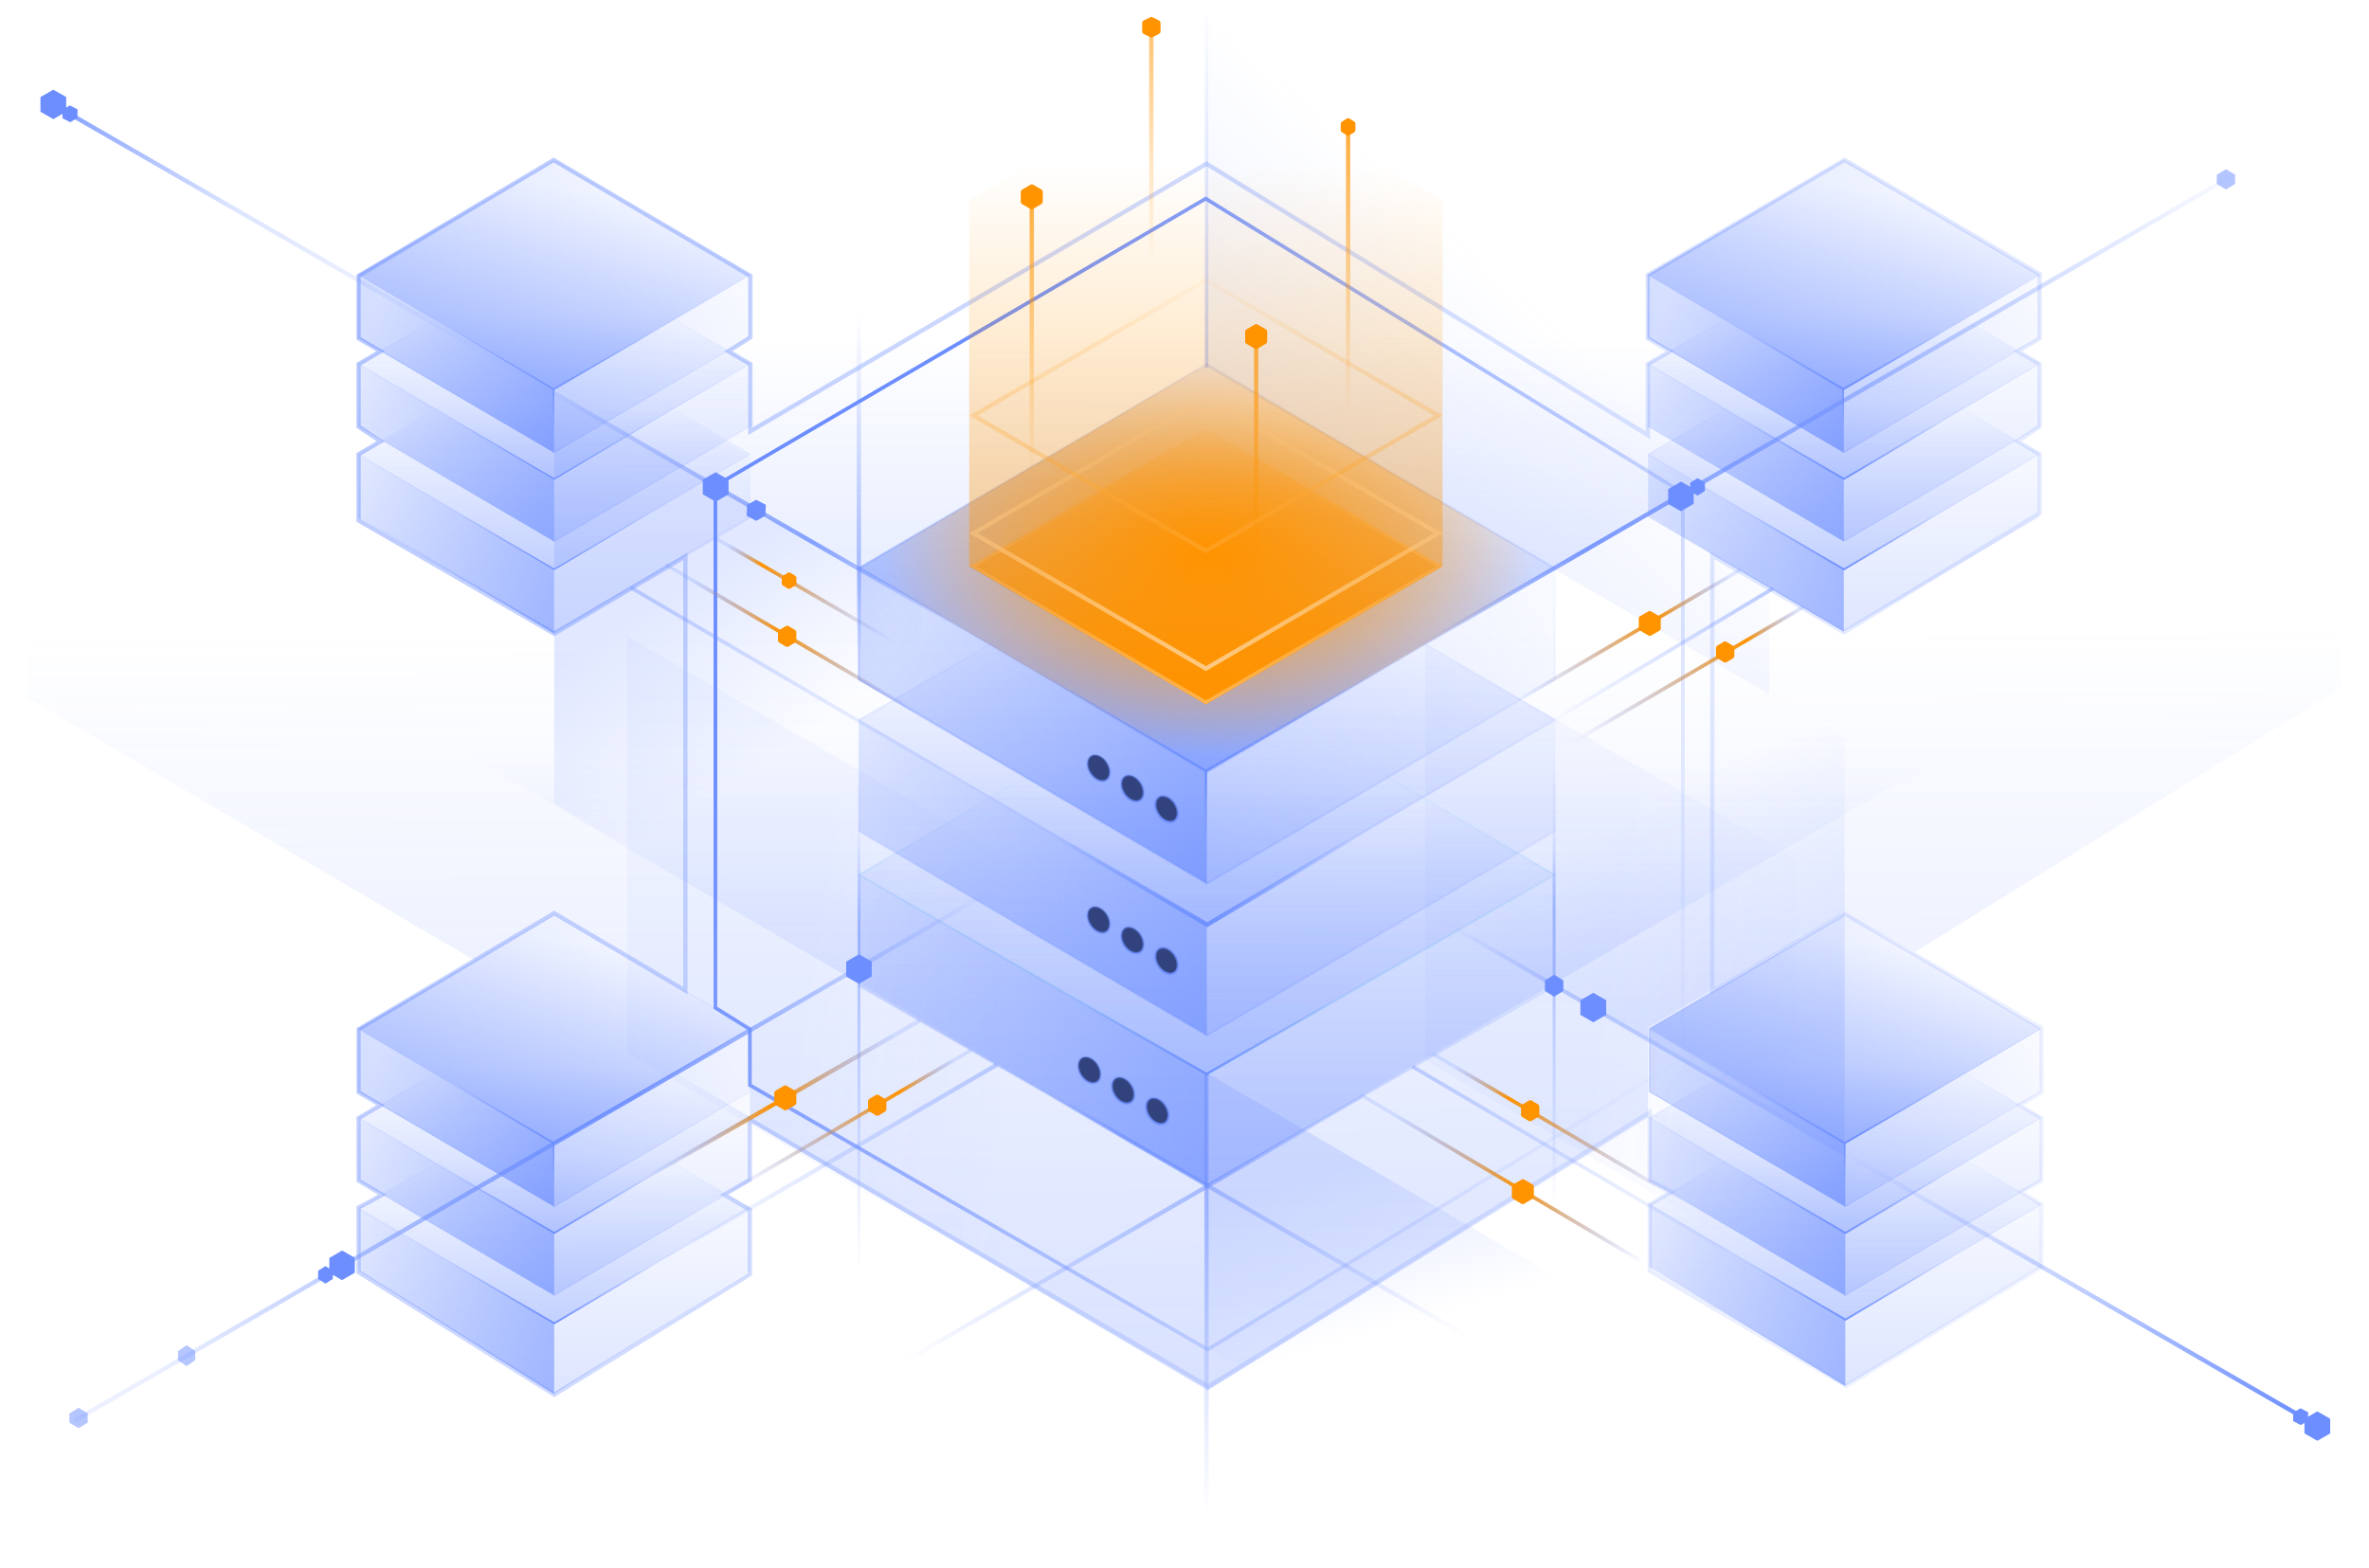 <svg viewBox="0 0 642 425" fill="none" xmlns="http://www.w3.org/2000/svg"><path d="m518.973 258.006-19.225-10.486-53.127 30.876v24.469l-119.317 73.988-124.006-72.823-.084-25.051-53.015-31.459-21.556 12.816L7.466 189.078V113.76L194.369 4h264.143l175.813 104.604v77.869l-115.352 71.533Z" fill="url(#a)"/><path d="M530.32 41.88v48.414L326.611 208.945 116.124 85.743V41.88H530.32Z" fill="url(#b)"/><path d="M530.32 98.702V202.94L326.96 321.501 116.124 198.388V98.702H530.32Z" fill="url(#c)"/><path opacity=".25" d="m326.96 99.459 152.521 88.712V93.219L326.96 5.495v93.964Z" fill="url(#d)"/><path opacity=".05" d="M169.955 172.47v112.958l100.683 59.001V230.787c-33.574-19.749-67.037-38.689-100.683-58.317Z" fill="url(#e)"/><path opacity=".2" d="M150.198 105.847v111.96l99.505 58.835V163.996c-33.574-19.749-65.858-38.522-99.505-58.149Z" fill="url(#f)"/><path opacity=".05" d="M386.274 174.464v112.957l100.683 59.002V232.78c-33.574-19.749-67.036-38.689-100.683-58.316Z" fill="url(#g)"/><path opacity=".2" d="M399.233 141.567v112.957l100.683 59.002V199.884c-33.574-19.75-67.036-38.69-100.683-58.317Z" fill="url(#h)"/><path d="M456.054 133.593v153.463l-128.751 78.728-124.09-71.657v-15.148l-9.335-5.825V131.653l132.864-77.81 129.312 79.75Z" stroke="url(#i)" stroke-width=".997"/><path d="M150.016 43.377 97.183 74.778v16.947l5.981 3.489-5.981 3.489v16.947l5.981 3.987-5.981 3.489v17.944l53.015 30.715 35.537-20.973v117.681l-35.537-20.973-53.015 31.448v17.114l5.981 3.489-5.981 3.489v16.947l6.408 3.832-6.408 3.495v17.478l53.015 33.207 53.015-32.625v-17.477l-6.991-4.078 6.991-4.078v-16.313l124.245 72.383 119.624-74.357v18.533l5.981 2.99-5.981 3.489v17.944l53.248 31.259 52.918-32.256v-16.947l-5.483-3.489 5.483-2.99V303.06l-5.981-3.489 5.981-3.489v-17.445l-53.333-30.903-35.887 20.934V150.537l35.719 20.83 53.002-32.297v-15.944l-5.981-3.489 5.981-3.987V98.703l-5.981-3.49 5.981-3.488V74.28l-52.834-30.903-53.332 31.12v17.228l5.981 3.489-5.981 3.489v19.258L326.96 44.374 203.349 116.88V98.703l-5.982-3.49 5.982-3.768V74.778l-53.333-31.401Z" stroke="url(#j)" stroke-width="1.165"/><path opacity=".5" d="M326.96 408.555v-117.63" stroke="url(#k)" stroke-width="1.165"/><path opacity=".5" d="M326.961 4v95.7" stroke="url(#l)" stroke-width=".997"/><path opacity=".5" d="M232.757 82.752v93.706" stroke="url(#m)" stroke-width="1.165"/><path opacity=".5" d="M232.771 342.933V213.341" stroke="url(#n)" stroke-width=".797"/><path opacity=".5" d="M421.164 324.99V212.344" stroke="url(#o)" stroke-width=".797"/><path opacity=".5" d="m217.804 384.803 139.561-80.746" stroke="url(#p)" stroke-width="1.165"/><path opacity=".6" d="m424.653 377.824-141.056-81.743" stroke="url(#q)" stroke-width="1.165"/><path d="M12.708 27.303 269.64 175.46" stroke="url(#r)" stroke-width="1.165"/><g filter="url(#s)"><path d="M17.939 29.151v-2.848L14.45 24.31l-3.49 1.994v3.987l3.49 1.994 2.51-1.434-.04 1.18 2.084 1.1 1.95-1.127.08-2.336-2.085-1.1-1.01.584Z" fill="#6C8EFF"/></g><g filter="url(#t)"><path d="m207.534 136.827-.107 2.931-2.459 1.42-2.62-1.372.107-2.931 2.459-1.421 2.62 1.373Z" fill="#6C8EFF"/></g><g filter="url(#u)"><path d="M197.435 130.002v3.986l-3.489 1.994-3.489-1.994v-3.986l3.489-1.995 3.489 1.995Z" fill="#6C8EFF"/></g><path d="M629.592 387.368 384.279 245.833" stroke="url(#v)" stroke-width="1.165"/><g filter="url(#w)"><path d="m621.416 385.17.079-2.335 1.951-1.127 2.085 1.099-.079 2.336-1.951 1.127-2.085-1.1Z" fill="#6C8EFF"/></g><g filter="url(#x)"><path d="M624.511 388.533v-3.987l3.489-1.994 3.489 1.994v3.987L628 390.527l-3.489-1.994Z" fill="#6C8EFF"/></g><g filter="url(#y)"><path d="m421.164 270.163-2.485-1.559v-2.839l2.498-1.583 2.485 1.558.001 2.84-2.499 1.583Z" fill="#6C8EFF"/></g><g filter="url(#z)"><path d="M428.292 275.086V271.1l3.489-1.994 3.489 1.994v3.986l-3.489 1.995-3.489-1.995Z" fill="#6C8EFF"/></g><path opacity=".5" d="m21.285 387.098-2.48-1.483v-2.504l2.493-1.507 2.48 1.484v2.504l-2.493 1.506Z" fill="#6C8EFF"/><path d="M20.283 385.009 284.74 232.168" stroke="url(#A)" stroke-width="1.165"/><g filter="url(#B)"><path d="m90.195 345.544 2.49 1.438 3.473-2.024.017-4.019-3.453-1.993-3.47 2.024-.013 2.842-1.028-.64-1.994 1.255v2.253l1.984 1.236 1.994-1.255v-1.117Z" fill="#6C8EFF"/></g><g filter="url(#C)"><path d="m232.757 266.673-3.452-1.993.018-4.018 3.471-2.025 3.452 1.993-.017 4.019-3.472 2.024Z" fill="#6C8EFF"/></g><path opacity=".5" d="m50.57 370.27-2.324-1.573v-2.48l2.337-1.598 2.323 1.573v2.48l-2.337 1.598Z" fill="#6C8EFF"/><path d="M606.228 46.875 369.327 184.058" stroke="url(#D)" stroke-width="1.165"/><g filter="url(#E)"><path d="m458.046 131.977-2.49-1.438-3.472 2.024-.017 4.019 3.452 1.993 3.471-2.024.013-2.842 1.027.64 1.994-1.255v-2.253l-1.983-1.236-1.995 1.255v1.117Z" fill="#6C8EFF"/></g><path opacity=".5" d="m603.238 45.868 2.479 1.484v2.503l-2.493 1.507-2.479-1.483v-2.504l2.493-1.507Z" fill="#6C8EFF"/><path d="m455.058 347.917-85.731-50.84-39.376 22.928" stroke="url(#F)" stroke-width=".997"/><path d="m388.267 285.614 87.226 51.338" stroke="url(#G)" stroke-width=".997"/><g filter="url(#H)"><path d="M415.081 303.807a.796.796 0 0 1-.822.002l-1.678-1.004a.799.799 0 0 1-.388-.688l.009-2.088a.798.798 0 0 1 .385-.679l1.699-1.028a.798.798 0 0 1 .822-.001l1.678 1.003a.798.798 0 0 1 .388.688l-.009 2.089a.796.796 0 0 1-.385.679l-1.699 1.027Z" fill="#FF9300"/></g><path d="m382.785 289.103 84.733 49.843" stroke="url(#I)" stroke-width=".997"/><g filter="url(#J)"><path d="M413.077 326.249a.797.797 0 0 1-.805.001l-2.173-1.264a.798.798 0 0 1-.397-.693l.012-2.574a.796.796 0 0 1 .393-.684l2.197-1.292a.799.799 0 0 1 .806-.002l2.173 1.265a.795.795 0 0 1 .396.692l-.01 2.575a.797.797 0 0 1-.394.684l-2.198 1.292Z" fill="#FF9300"/></g><path d="m175.437 319.009 73.768-42.366" stroke="url(#K)" stroke-width="1.165"/><path d="m263.161 284.617-86.727 50.84" stroke="url(#L)" stroke-width=".997"/><g filter="url(#M)"><path d="M237.331 302.313a.796.796 0 0 0 .822.002l1.677-1.004a.798.798 0 0 0 .388-.688l-.009-2.088a.796.796 0 0 0-.385-.679l-1.699-1.028a.8.8 0 0 0-.822-.002l-1.677 1.004a.798.798 0 0 0-.388.688l.008 2.089a.797.797 0 0 0 .385.679l1.7 1.027Z" fill="#FF9300"/></g><path d="m270.139 288.604-82.241 47.85" stroke="url(#N)" stroke-width="1.165"/><g filter="url(#O)"><path d="M212.433 300.83a.797.797 0 0 0 .805.001l2.174-1.264a.799.799 0 0 0 .396-.693l-.011-2.574a.8.8 0 0 0-.394-.684l-2.197-1.292a.8.8 0 0 0-.805-.002l-2.174 1.265a.798.798 0 0 0-.396.693l.011 2.574c.001.282.15.542.393.684l2.198 1.292Z" fill="#FF9300"/></g><path d="m396.243 198.651 75.263-44.125" stroke="url(#P)" stroke-width=".997"/><path d="m406.71 212.607 82.074-48.112" stroke="url(#Q)" stroke-width=".997"/><g filter="url(#R)"><path d="M467.12 179.463a.798.798 0 0 0 .822.001l1.678-1.003a.799.799 0 0 0 .388-.688l-.009-2.089a.797.797 0 0 0-.385-.679l-1.699-1.027a.796.796 0 0 0-.822-.002l-1.678 1.004a.798.798 0 0 0-.388.687l.009 2.089a.799.799 0 0 0 .385.68l1.699 1.027Z" fill="#FF9300"/></g><path d="m480.477 159.511-77.257 46.354" stroke="url(#S)" stroke-width=".997"/><g filter="url(#T)"><path d="M446.696 172.234a.797.797 0 0 0 .805.002l2.174-1.265a.798.798 0 0 0 .396-.693l-.011-2.574a.8.8 0 0 0-.394-.684l-2.197-1.291a.797.797 0 0 0-.805-.002l-2.174 1.264a.8.8 0 0 0-.396.693l.011 2.574a.8.8 0 0 0 .393.685l2.198 1.291Z" fill="#FF9300"/></g><path d="m180.421 153.031 87.724 51.601" stroke="url(#U)" stroke-width=".997"/><g filter="url(#V)"><path d="M213.715 175.212a.798.798 0 0 1-.822.002l-1.677-1.004a.796.796 0 0 1-.388-.688l.009-2.089a.798.798 0 0 1 .385-.679l1.698-1.027a.8.8 0 0 1 .823-.002l1.677 1.004a.798.798 0 0 1 .388.688l-.008 2.089a.8.8 0 0 1-.385.679l-1.7 1.027Z" fill="#FF9300"/></g><path d="m170.951 159.275 84.235 49.344" stroke="url(#W)" stroke-width=".997"/><path d="m267.647 188.682-74.267-43.128" stroke="url(#X)" stroke-width=".997"/><g filter="url(#Y)"><path d="M214.249 159.484a.797.797 0 0 1-.846.002l-1.184-.738a.798.798 0 0 1-.376-.677v-1.35c0-.274.141-.529.373-.675l1.198-.755a.797.797 0 0 1 .847-.002l1.184.738a.797.797 0 0 1 .375.676l.001 1.351a.798.798 0 0 1-.373.675l-1.199.755Z" fill="#FF9300"/></g><path d="M421.358 237.122v30.176l-94.301 54.066-94.301-54.066v-30.176l94.301-55.323 94.301 55.323Z" fill="url(#Z)"/><path d="M421.358 237.122v30.176l-94.301 54.066-94.301-54.066v-30.176l94.301-55.323 94.301 55.323Z" stroke="url(#aa)" stroke-width=".629"/><path d="m327.057 181.799-94.301 55.323 94.301 54.066 94.301-54.066-94.301-55.323Z" fill="url(#ab)"/><path d="m327.057 181.799-94.301 55.323 94.301 54.066 94.301-54.066-94.301-55.323Z" stroke="url(#ac)" stroke-width=".629"/><path d="M327.058 321.364v-30.176l-94.301-54.189v30.299l94.301 54.066Z" fill="url(#ad)"/><path d="M315.965 299.862c.56.944.781 1.938.702 2.776-.079.836-.452 1.491-1.06 1.826-.61.337-1.394.316-2.19-.045-.795-.361-1.574-1.053-2.134-1.996-.56-.944-.781-1.938-.702-2.776.079-.836.452-1.491 1.06-1.826.61-.337 1.393-.317 2.19.045.795.361 1.574 1.053 2.134 1.996Zm-9.251-5.594c.56.943.782 1.938.702 2.775-.079.837-.452 1.492-1.06 1.827-.61.337-1.393.316-2.19-.046-.795-.361-1.574-1.052-2.134-1.995-.56-.944-.781-1.939-.702-2.776.079-.837.453-1.491 1.06-1.827.611-.337 1.394-.316 2.19.046.795.361 1.574 1.052 2.134 1.996Zm-9.15-5.514c.56.943.782 1.938.702 2.775-.079.837-.452 1.492-1.06 1.827-.61.337-1.393.316-2.19-.046-.795-.361-1.574-1.052-2.134-1.995-.56-.944-.781-1.939-.702-2.776.079-.837.453-1.491 1.06-1.827.611-.336 1.394-.316 2.19.046.795.361 1.574 1.052 2.134 1.996Z" fill="#31427C" stroke="url(#ae)" stroke-width=".629"/><path d="m278.552 263.476 48.408 27.62 37.382-21.432" stroke="url(#af)" stroke-width=".623"/><path d="M421.358 195.141v30.177l-94.301 55.323-94.301-55.323v-30.177l94.301-55.323 94.301 55.323Z" fill="url(#ag)"/><path d="M421.358 195.144v30.176l-94.301 55.324-94.301-55.324v-30.176l95.135-54.879 93.467 54.879Z" stroke="url(#ah)" stroke-width=".629"/><path d="m327.891 140.265-95.135 54.879 94.301 55.323 94.301-55.323-93.467-54.879Z" fill="url(#ai)"/><path d="m327.891 140.265-95.135 54.967 94.301 55.235 94.301-55.323-93.467-54.879Z" stroke="url(#aj)" stroke-width=".629"/><path d="M327.058 280.64v-30.177l-94.301-55.323v30.176l94.301 55.324Z" fill="url(#ak)"/><path d="M318.48 259.14c.56.944.781 1.939.702 2.776-.079.836-.453 1.491-1.06 1.826-.611.337-1.394.317-2.19-.045-.795-.361-1.575-1.052-2.135-1.996-.56-.944-.781-1.938-.702-2.775.08-.837.453-1.492 1.061-1.827.61-.337 1.393-.316 2.19.045.794.361 1.574 1.053 2.134 1.996Zm-9.251-5.594c.56.943.781 1.938.702 2.775-.079.837-.453 1.492-1.06 1.827-.611.337-1.394.316-2.19-.046-.795-.361-1.574-1.052-2.134-1.995-.56-.944-.782-1.939-.702-2.776.079-.837.452-1.491 1.06-1.827.61-.336 1.393-.316 2.19.046.795.361 1.574 1.052 2.134 1.996Zm-9.15-5.514c.56.943.781 1.938.702 2.775-.079.837-.453 1.492-1.06 1.827-.611.337-1.394.316-2.19-.046-.795-.361-1.574-1.052-2.134-1.995-.56-.944-.782-1.939-.702-2.776.079-.837.452-1.491 1.06-1.827.61-.336 1.393-.316 2.19.046.795.361 1.574 1.052 2.134 1.996Z" fill="#31427C" stroke="url(#al)" stroke-width=".629"/><path d="m279.174 222.624 47.951 28.023 52.597-31.137" stroke="url(#am)" stroke-width="1.165"/><path d="M421.358 153.996v30.176l-94.301 55.323-94.301-55.323v-30.176l94.301-55.324 94.301 55.324Z" fill="url(#an)"/><path d="M421.358 153.996v30.176l-94.301 55.323-94.301-55.323v-30.176l94.301-55.324 94.301 55.324Z" stroke="url(#ao)" stroke-width=".629"/><path d="m327.057 98.672-94.301 55.324 94.301 55.323 94.301-55.323-94.301-55.324Z" fill="url(#ap)"/><path d="m327.057 98.672-94.301 55.324 94.301 55.323 94.301-55.323-94.301-55.324Z" fill="url(#aq)"/><path d="m327.057 98.672-94.301 55.324 94.301 55.323 94.301-55.323-94.301-55.324Z" stroke="url(#ar)" stroke-width=".629"/><path d="M327.058 239.496V209.32l-94.301-55.022v29.875l94.301 55.323Z" fill="url(#as)"/><path d="M318.479 217.997c.56.943.781 1.938.702 2.775-.079.837-.452 1.492-1.06 1.827-.61.337-1.393.316-2.19-.046-.795-.361-1.574-1.052-2.134-1.996-.56-.943-.781-1.938-.702-2.775.079-.837.452-1.492 1.06-1.827.611-.337 1.394-.316 2.19.046.795.361 1.574 1.052 2.134 1.996Zm-9.251-5.595c.561.944.782 1.939.703 2.776-.08.836-.453 1.491-1.061 1.826-.61.337-1.393.317-2.19-.045-.794-.361-1.574-1.052-2.134-1.996-.56-.944-.781-1.938-.702-2.775.079-.837.453-1.492 1.06-1.827.611-.337 1.394-.316 2.19.045.795.362 1.575 1.053 2.134 1.996Zm-9.149-5.514c.56.944.781 1.939.702 2.776-.08.836-.453 1.491-1.061 1.826-.61.337-1.393.317-2.19-.045-.794-.361-1.574-1.052-2.134-1.996-.56-.944-.781-1.938-.702-2.775.079-.837.453-1.492 1.06-1.827.611-.337 1.394-.316 2.19.046.795.361 1.575 1.052 2.135 1.995Z" fill="#31427C" stroke="url(#at)" stroke-width=".629"/><path d="m279.174 180.901 47.615 28.023 53.892-31.137" stroke="url(#au)" stroke-width=".623"/><path d="M326.79 208.923v24.91" stroke="url(#av)" stroke-width=".623"/><path d="m326.854 190.991-63.799-37.382 35.887-20.934" stroke="url(#aw)" stroke-width=".498"/><path d="M552.735 123.101v16.977l-53.054 31.123-53.055-31.123v-16.977l53.055-31.125 53.054 31.125Z" fill="url(#ax)"/><path d="m500.15 92.226-53.524 30.876 53.055 31.125 53.054-31.125-52.585-30.876Z" fill="url(#ay)"/><path d="m500.15 92.226-53.524 30.925 53.055 31.076 53.054-31.125-52.585-30.876Z" stroke="url(#az)" stroke-width=".354"/><path d="M499.681 171.202v-16.977L446.626 123.1v16.977l53.055 31.125Z" fill="url(#aA)"/><path d="m472.741 138.563 26.977 15.766 29.592-17.517" stroke="url(#aB)" stroke-width=".5"/><path d="M552.735 98.603v16.977l-53.054 31.126-53.055-31.126V98.603l53.055-31.125 53.054 31.125Z" fill="url(#aC)"/><path d="M552.735 98.604v16.977l-53.054 31.126-53.055-31.126V98.604l53.524-30.875 52.585 30.875Z" stroke="url(#aD)" stroke-width=".354"/><path d="m500.15 67.729-53.524 30.875 53.055 31.125 53.054-31.125-52.585-30.875Z" fill="url(#aE)"/><path d="m500.15 67.729-53.524 30.925 53.055 31.075 53.054-31.125-52.585-30.875Z" stroke="url(#aF)" stroke-width=".354"/><path d="M499.681 146.706v-16.978l-53.055-31.125v16.977l53.055 31.126Z" fill="url(#aG)"/><path d="m472.741 114.064 26.977 15.766 29.592-17.518" stroke="url(#aH)" stroke-width=".5"/><path d="M552.735 74.547v16.978l-53.054 31.125-53.055-31.125V74.547l53.055-31.125 53.054 31.125Z" fill="url(#aI)"/><path d="M552.735 74.547v16.978l-53.054 31.125-53.055-31.125V74.547l53.055-31.125 53.054 31.125Z" stroke="url(#aJ)" stroke-width=".354"/><path d="m499.681 43.422-53.055 31.125 53.055 31.126 53.054-31.126-53.054-31.125Z" fill="url(#aK)"/><path d="m499.681 43.422-53.055 31.125 53.055 31.126 53.054-31.126-53.054-31.125Z" stroke="url(#aL)" stroke-width=".354"/><path d="M499.68 122.651v-16.978l-53.054-30.956v16.808l53.054 31.126Z" fill="url(#aM)"/><path d="m472.74 89.684 26.789 15.766 30.32-17.517" stroke="url(#aN)" stroke-width=".5"/><path d="M499.529 105.449v14.015" stroke="url(#aO)" stroke-width=".35"/><path d="M553.134 326.462v16.977l-53.055 32.29-53.054-32.29v-16.977l53.054-31.126 53.055 31.126Z" fill="url(#aP)"/><path d="m500.549 295.587-53.524 30.875 53.054 31.126 53.055-31.126-52.585-30.875Z" fill="url(#aQ)"/><path d="m500.549 295.587-53.524 30.925 53.054 31.076 53.055-31.126-52.585-30.875Z" stroke="url(#aR)" stroke-width=".354"/><path d="M500.08 375.729v-18.142l-53.054-31.126v16.978l53.054 32.29Z" fill="url(#aS)"/><path d="m473.14 341.924 26.977 15.766 29.592-17.518" stroke="url(#aT)" stroke-width=".5"/><path d="M553.134 302.96v16.977l-53.054 31.126-53.055-31.126V302.96l53.055-31.125 53.054 31.125Z" fill="url(#aU)"/><path d="M553.134 302.962v16.978l-53.054 31.125-53.055-31.125v-16.978l53.524-30.875 52.585 30.875Z" stroke="url(#aV)" stroke-width=".354"/><path d="m500.549 272.087-53.524 30.875 53.055 31.125 53.054-31.125-52.585-30.875Z" fill="url(#aW)"/><path d="m500.549 272.087-53.524 30.925 53.055 31.075 53.054-31.125-52.585-30.875Z" stroke="url(#aX)" stroke-width=".354"/><path d="M500.081 351.064v-16.978l-53.055-31.125v16.977l53.055 31.126Z" fill="url(#aY)"/><path d="m473.14 318.423 26.978 15.766 29.591-17.518" stroke="url(#aZ)" stroke-width=".5"/><path d="M553.134 278.905v16.977l-53.055 31.125-53.054-31.125v-16.977l53.054-31.126 53.055 31.126Z" fill="url(#ba)"/><path d="M553.134 278.905v16.977l-53.055 31.125-53.054-31.125v-16.977l53.054-31.126 53.055 31.126Z" stroke="url(#bb)" stroke-width=".354"/><path d="m500.079 247.779-53.054 31.126 53.054 31.125 53.055-31.125-53.055-31.126Z" fill="url(#bc)"/><path d="m499.787 247.779-53.055 31.126 53.055 31.125 53.054-31.125-53.054-31.126Z" stroke="url(#bd)" stroke-width=".354"/><path d="M500.08 327.007v-16.978l-53.054-30.956v16.808l53.054 31.126Z" fill="url(#be)"/><path d="m473.14 294.041 26.788 15.766 30.32-17.518" stroke="url(#bf)" stroke-width=".5"/><path d="M499.929 309.807v14.014" stroke="url(#bg)" stroke-width=".35"/><path d="M203.235 327.458v16.978l-53.054 33.455-53.055-33.455v-16.978l53.055-31.125 53.054 31.125Z" fill="url(#bh)"/><path d="M150.65 296.585 97.126 327.46l53.055 31.125 53.054-31.125-52.585-30.875Z" fill="url(#bi)"/><path d="M150.65 296.585 97.126 327.51l53.055 31.075 53.054-31.125-52.585-30.875Z" stroke="url(#bj)" stroke-width=".354"/><path d="M150.182 377.89v-19.307l-53.055-31.125v16.977l53.055 33.455Z" fill="url(#bk)"/><path d="m123.242 342.92 26.978 15.766 29.591-17.518" stroke="url(#bl)" stroke-width=".5"/><path d="M203.235 302.96v16.977l-53.054 31.126-53.055-31.126V302.96l53.055-31.125 53.054 31.125Z" fill="url(#bm)"/><path d="M203.235 302.962v16.978l-53.054 31.125-53.055-31.125v-16.978l53.524-30.875 52.585 30.875Z" stroke="url(#bn)" stroke-width=".354"/><path d="m150.65 272.087-53.524 30.875 53.055 31.125 53.054-31.125-52.585-30.875Z" fill="url(#bo)"/><path d="m150.65 272.087-53.524 30.925 53.055 31.075 53.054-31.125-52.585-30.875Z" stroke="url(#bp)" stroke-width=".354"/><path d="M150.182 351.064v-16.978l-53.055-31.125v16.977l53.055 31.126Z" fill="url(#bq)"/><path d="m123.242 318.423 26.977 15.766 29.592-17.518" stroke="url(#br)" stroke-width=".5"/><path d="M203.235 278.905v16.977l-53.054 31.125-53.055-31.125v-16.977l53.055-31.126 53.054 31.126Z" fill="url(#bs)"/><path d="M203.235 278.905v16.977l-53.054 31.125-53.055-31.125v-16.977l53.055-31.126 53.054 31.126Z" stroke="url(#bt)" stroke-width=".354"/><path d="m150.181 247.779-53.055 31.126 53.055 31.125 53.054-31.125-53.054-31.126Z" fill="url(#bu)"/><path d="m150.181 247.779-53.055 31.126 53.055 31.125 53.054-31.125-53.054-31.126Z" stroke="url(#bv)" stroke-width=".354"/><path d="M150.181 327.007v-16.978l-53.055-30.956v16.808l53.055 31.126Z" fill="url(#bw)"/><path d="m123.241 294.041 26.789 15.766 30.319-17.518" stroke="url(#bx)" stroke-width=".5"/><path d="M150.03 309.807v14.014" stroke="url(#by)" stroke-width=".35"/><path d="M203.235 123.677v16.978l-53.038 31.128-53.071-31.128v-16.978l53.055-31.125 53.054 31.125Z" fill="url(#bz)"/><path d="M203.235 123.102v16.977l-53.054 31.125-53.055-31.125v-16.977l53.524-30.876 52.585 30.876Z" stroke="url(#bA)" stroke-width=".354"/><path d="m150.65 92.226-53.524 30.876 53.055 31.125 53.054-31.125-52.585-30.876Z" fill="url(#bB)"/><path d="m150.65 92.226-53.524 30.925 53.055 31.076 53.054-31.125-52.585-30.876Z" stroke="url(#bC)" stroke-width=".354"/><path d="M150.182 171.782v-17.557L97.127 123.1v16.977l53.055 31.705Z" fill="url(#bD)"/><path d="m123.242 138.563 26.977 15.766 29.592-17.517" stroke="url(#bE)" stroke-width=".35"/><path d="M203.235 98.603v16.977l-53.054 31.126-53.055-31.126V98.603l53.055-31.125 53.054 31.125Z" fill="url(#bF)"/><path d="M203.235 98.604v16.977l-53.054 31.126-53.055-31.126V98.604l53.524-30.875 52.585 30.875Z" stroke="url(#bG)" stroke-width=".354"/><path d="M150.65 67.729 97.126 98.604l53.055 31.125 53.054-31.125-52.585-30.875Z" fill="url(#bH)"/><path d="M150.65 67.729 97.126 98.654l53.055 31.075 53.054-31.125-52.585-30.875Z" stroke="url(#bI)" stroke-width=".354"/><path d="M150.182 146.706v-16.978L97.127 98.603v16.977l53.055 31.126Z" fill="url(#bJ)"/><path d="m123.242 114.064 26.977 15.766 29.592-17.518" stroke="url(#bK)" stroke-width=".35"/><path d="M203.235 74.547v16.978l-53.054 31.125-53.055-31.125V74.547l53.055-31.125 53.054 31.125Z" fill="url(#bL)"/><path d="M203.235 74.547v16.978l-53.054 31.125-53.055-31.125V74.547l53.055-31.125 53.054 31.125Z" stroke="url(#bM)" stroke-width=".354"/><path d="M150.181 43.422 97.126 74.547l53.055 31.126 53.054-31.126-53.054-31.125Z" fill="url(#bN)"/><path d="M150.181 43.422 97.126 74.547l53.055 31.126 53.054-31.126-53.054-31.125Z" stroke="url(#bO)" stroke-width=".354"/><path d="M150.181 122.651v-16.978L97.127 74.717v16.808l53.054 31.126Z" fill="url(#bP)"/><path d="m123.241 89.684 26.789 15.766 30.319-17.517" stroke="url(#bQ)" stroke-width=".35"/><path d="M150.03 105.449v14.015" stroke="url(#bR)" stroke-width=".35"/><path d="M390.932 153.499v-99.17L326.79 16.45l-64.143 37.88v99.17l64.143 37.365 64.142-37.365Z" fill="url(#bS)"/><path d="m326.79 116.135-64.143 37.364 64.143 37.364 64.142-37.364-64.142-37.364Z" fill="url(#bT)"/><path d="m326.79 116.135-64.143 37.364 64.143 37.364 64.142-37.364-64.142-37.364Z" fill="url(#bU)"/><path d="m326.79 107.838 62.984 36.69-62.984 36.69-62.985-36.69 62.985-36.69Z" stroke="url(#bV)" stroke-width="1.165"/><path d="m326.79 116.648 63.26 36.851-63.26 36.851-63.261-36.851 63.261-36.851Z" stroke="url(#bW)" stroke-width=".887"/><path d="m326.79 75.938 62.984 36.69-62.984 36.69-62.985-36.69 62.985-36.69Z" stroke="url(#bX)" stroke-width="1.165"/><path d="M279.608 51.85v99.795" stroke="url(#bY)" stroke-width="1.165" stroke-linejoin="round"/><g filter="url(#bZ)"><path d="M279.995 56.597a.798.798 0 0 1-.805.002l-2.173-1.265a.798.798 0 0 1-.397-.693l.012-2.574a.796.796 0 0 1 .393-.684l2.197-1.291a.799.799 0 0 1 .806-.002l2.173 1.264a.796.796 0 0 1 .396.693l-.01 2.575a.8.8 0 0 1-.394.684l-2.198 1.291Z" fill="#FF9300"/></g><path d="M340.417 89.73v63.907" stroke="url(#ca)" stroke-width="1.165" stroke-linejoin="round"/><g filter="url(#cb)"><path d="M340.804 94.478a.798.798 0 0 1-.805.002l-2.173-1.265a.798.798 0 0 1-.397-.693l.012-2.574a.796.796 0 0 1 .393-.684l2.198-1.292a.797.797 0 0 1 .805-.001l2.173 1.264a.794.794 0 0 1 .396.693l-.01 2.574a.8.8 0 0 1-.394.685l-2.198 1.29Z" fill="#FF9300"/></g><path d="M312.006 6.382v99.795" stroke="url(#cc)" stroke-width="1.165" stroke-linejoin="round"/><g filter="url(#cd)"><path d="M312.376 10.059a.796.796 0 0 1-.714.001l-1.682-.839a.798.798 0 0 1-.441-.71l-.009-2.246a.797.797 0 0 1 .438-.715l1.695-.854a.798.798 0 0 1 .715-.001l1.682.838c.269.135.44.41.441.71l.01 2.246a.798.798 0 0 1-.439.716l-1.696.854Z" fill="#FF9300"/></g><path d="M365.339 34.903v99.795" stroke="url(#ce)" stroke-width="1.165" stroke-linejoin="round"/><g filter="url(#cf)"><path d="M365.751 36.63a.798.798 0 0 1-.847.002l-1.182-.736a.796.796 0 0 1-.375-.68l.006-1.61a.797.797 0 0 1 .373-.672l1.2-.756a.798.798 0 0 1 .847-.002l1.182.737a.796.796 0 0 1 .375.68l-.006 1.61a.798.798 0 0 1-.373.671l-1.2.756Z" fill="#FF9300"/></g><path opacity=".2" d="M326.721 290.63v74.675l99.505 58.834v-75.36c-33.574-19.749-65.859-38.522-99.505-58.149Z" fill="url(#cg)"/><defs><linearGradient id="a" x1="271.958" y1="574.931" x2="270.571" y2="171.789" gradientUnits="userSpaceOnUse"><stop stop-color="#6C8EFF" stop-opacity=".52"/><stop offset="1" stop-color="#6C8EFF" stop-opacity="0"/></linearGradient><linearGradient id="b" x1="328.954" y1="500.438" x2="329.525" y2="91.725" gradientUnits="userSpaceOnUse"><stop stop-color="#6C8EFF"/><stop offset="1" stop-color="#6C8EFF" stop-opacity="0"/></linearGradient><linearGradient id="c" x1="328.954" y1="613.083" x2="329.525" y2="204.37" gradientUnits="userSpaceOnUse"><stop stop-color="#6C8EFF"/><stop offset="1" stop-color="#6C8EFF" stop-opacity="0"/></linearGradient><linearGradient id="d" x1="345.402" y1="127.611" x2="399.627" y2="67.657" gradientUnits="userSpaceOnUse"><stop stop-color="#6C8EFF" stop-opacity=".56"/><stop offset="1" stop-color="#6C8EFF" stop-opacity="0"/></linearGradient><linearGradient id="e" x1="237.243" y1="147.049" x2="300.801" y2="156.774" gradientUnits="userSpaceOnUse"><stop stop-color="#6C8EFF"/><stop offset="1" stop-color="#6C8EFF" stop-opacity="0"/></linearGradient><linearGradient id="f" x1="244.576" y1="120.517" x2="272.31" y2="163.833" gradientUnits="userSpaceOnUse"><stop stop-color="#6C8EFF"/><stop offset="1" stop-color="#6C8EFF" stop-opacity="0"/></linearGradient><linearGradient id="g" x1="453.562" y1="149.042" x2="517.12" y2="158.767" gradientUnits="userSpaceOnUse"><stop stop-color="#6C8EFF"/><stop offset="1" stop-color="#6C8EFF" stop-opacity="0"/></linearGradient><linearGradient id="h" x1="352.881" y1="349.412" x2="319.039" y2="282.414" gradientUnits="userSpaceOnUse"><stop stop-color="#6C8EFF"/><stop offset="1" stop-color="#6C8EFF" stop-opacity="0"/></linearGradient><linearGradient id="i" x1="240.731" y1="130.602" x2="473" y2="263.684" gradientUnits="userSpaceOnUse"><stop stop-color="#6C8EFF"/><stop offset="1" stop-color="#6C8EFF" stop-opacity="0"/></linearGradient><linearGradient id="j" x1="-251.72" y1="-40.858" x2="522.796" y2="398.842" gradientUnits="userSpaceOnUse"><stop stop-color="#6C8EFF"/><stop offset="0" stop-color="#6C8EFF"/><stop offset=".071" stop-color="#6C8EFF" stop-opacity=".66"/><stop offset="1" stop-color="#6C8EFF" stop-opacity=".09"/></linearGradient><linearGradient id="k" x1="332.334" y1="301.564" x2="332.334" y2="411.425" gradientUnits="userSpaceOnUse"><stop offset=".218" stop-color="#6C8EFF"/><stop offset=".996" stop-color="#6C8EFF" stop-opacity="0"/></linearGradient><linearGradient id="l" x1="321.385" y1="138.708" x2="322.443" y2="-1.688" gradientUnits="userSpaceOnUse"><stop stop-color="#6C8EFF"/><stop offset=".996" stop-color="#6C8EFF" stop-opacity="0"/></linearGradient><linearGradient id="m" x1="227.375" y1="177.454" x2="227.375" y2="83.749" gradientUnits="userSpaceOnUse"><stop offset=".007" stop-color="#6C8EFF" stop-opacity="0"/><stop offset=".259" stop-color="#6C8EFF"/><stop offset=".996" stop-color="#6C8EFF" stop-opacity="0"/></linearGradient><linearGradient id="n" x1="240.921" y1="224.236" x2="240.921" y2="346.947" gradientUnits="userSpaceOnUse"><stop offset=".005" stop-color="#6C8EFF" stop-opacity=".09"/><stop offset=".226" stop-color="#6C8EFF"/><stop offset=".996" stop-color="#6C8EFF" stop-opacity="0"/></linearGradient><linearGradient id="o" x1="428.248" y1="221.814" x2="428.248" y2="328.479" gradientUnits="userSpaceOnUse"><stop offset=".005" stop-color="#6C8EFF" stop-opacity=".09"/><stop offset=".226" stop-color="#6C8EFF"/><stop offset=".996" stop-color="#6C8EFF" stop-opacity="0"/></linearGradient><linearGradient id="p" x1="359.857" y1="307.546" x2="246.587" y2="373.992" gradientUnits="userSpaceOnUse"><stop stop-color="#6C8EFF" stop-opacity="0"/><stop offset=".275" stop-color="#6C8EFF"/><stop offset=".996" stop-color="#6C8EFF" stop-opacity="0"/></linearGradient><linearGradient id="q" x1="281.603" y1="301.564" x2="395.399" y2="367.013" gradientUnits="userSpaceOnUse"><stop offset=".003" stop-color="#6C8EFF" stop-opacity="0"/><stop offset=".203" stop-color="#6C8EFF"/><stop offset=".996" stop-color="#6C8EFF" stop-opacity="0"/></linearGradient><linearGradient id="r" x1="1.283" y1="21.653" x2="257.677" y2="171.971" gradientUnits="userSpaceOnUse"><stop stop-color="#6C8EFF"/><stop offset=".243" stop-color="#6C8EFF" stop-opacity=".229"/><stop offset=".56" stop-color="#6C8EFF" stop-opacity="0"/><stop offset=".85" stop-color="#6C8EFF" stop-opacity=".8"/><stop offset=".998" stop-color="#6C8EFF" stop-opacity="0"/></linearGradient><linearGradient id="v" x1="624.443" y1="383.434" x2="384.28" y2="245.739" gradientUnits="userSpaceOnUse"><stop stop-color="#6C8EFF"/><stop offset=".243" stop-color="#6C8EFF" stop-opacity=".44"/><stop offset=".527" stop-color="#6C8EFF" stop-opacity="0"/><stop offset=".824" stop-color="#6C8EFF" stop-opacity=".36"/><stop offset=".974" stop-color="#6C8EFF" stop-opacity="0"/></linearGradient><linearGradient id="A" x1="271.136" y1="242.748" x2="15.939" y2="391.78" gradientUnits="userSpaceOnUse"><stop stop-color="#6C8EFF" stop-opacity="0"/><stop offset=".388" stop-color="#6C8EFF" stop-opacity=".89"/><stop offset=".892" stop-color="#6C8EFF" stop-opacity=".13"/></linearGradient><linearGradient id="D" x1="382.93" y1="173.478" x2="638.127" y2="24.446" gradientUnits="userSpaceOnUse"><stop stop-color="#6C8EFF" stop-opacity="0"/><stop offset=".176" stop-color="#6C8EFF" stop-opacity=".89"/><stop offset=".892" stop-color="#6C8EFF" stop-opacity="0"/></linearGradient><linearGradient id="F" x1="381.682" y1="296.187" x2="449.238" y2="336.003" gradientUnits="userSpaceOnUse"><stop stop-color="#6C8EFF" stop-opacity=".187"/><stop offset=".495" stop-color="#FE9301"/><stop offset="1" stop-color="#6C8EFF" stop-opacity="0"/></linearGradient><linearGradient id="G" x1="397.239" y1="283.62" x2="458.938" y2="320.185" gradientUnits="userSpaceOnUse"><stop stop-color="#6C8EFF" stop-opacity=".187"/><stop offset=".243" stop-color="#FE9301"/><stop offset="1" stop-color="#6C8EFF" stop-opacity="0"/></linearGradient><linearGradient id="I" x1="205.656" y1="212.842" x2="409.475" y2="415.988" gradientUnits="userSpaceOnUse"><stop stop-color="#6C8EFF"/><stop offset="1" stop-color="#6C8EFF" stop-opacity="0"/></linearGradient><linearGradient id="K" x1="239.342" y1="274.258" x2="171.786" y2="314.073" gradientUnits="userSpaceOnUse"><stop stop-color="#6C8EFF" stop-opacity=".187"/><stop offset=".495" stop-color="#FE9301"/><stop offset="1" stop-color="#6C8EFF" stop-opacity="0"/></linearGradient><linearGradient id="L" x1="256.183" y1="282.623" x2="194.484" y2="319.188" gradientUnits="userSpaceOnUse"><stop stop-color="#6C8EFF" stop-opacity=".187"/><stop offset=".243" stop-color="#FE9301"/><stop offset="1" stop-color="#6C8EFF" stop-opacity="0"/></linearGradient><linearGradient id="N" x1="441.785" y1="208.357" x2="237.966" y2="411.502" gradientUnits="userSpaceOnUse"><stop stop-color="#6C8EFF"/><stop offset="1" stop-color="#6C8EFF" stop-opacity="0"/></linearGradient><linearGradient id="P" x1="467.02" y1="151.536" x2="406.312" y2="186.104" gradientUnits="userSpaceOnUse"><stop stop-color="#6C8EFF" stop-opacity=".187"/><stop offset=".342" stop-color="#FE9301"/><stop offset=".966" stop-color="#6C8EFF" stop-opacity="0"/></linearGradient><linearGradient id="Q" x1="484.964" y1="159.275" x2="423.264" y2="195.84" gradientUnits="userSpaceOnUse"><stop stop-color="#6C8EFF" stop-opacity=".187"/><stop offset=".243" stop-color="#FE9301"/><stop offset="1" stop-color="#6C8EFF" stop-opacity="0"/></linearGradient><linearGradient id="S" x1="561.721" y1="114.652" x2="462.209" y2="233.57" gradientUnits="userSpaceOnUse"><stop stop-color="#6C8EFF"/><stop offset="1" stop-color="#6C8EFF" stop-opacity="0"/></linearGradient><linearGradient id="U" x1="189.891" y1="151.3" x2="251.59" y2="187.865" gradientUnits="userSpaceOnUse"><stop stop-color="#6C8EFF" stop-opacity=".187"/><stop offset=".4" stop-color="#FE9301"/><stop offset="1" stop-color="#6C8EFF" stop-opacity="0"/></linearGradient><linearGradient id="W" x1="-.695" y1="79.027" x2="203.123" y2="282.173" gradientUnits="userSpaceOnUse"><stop stop-color="#6C8EFF"/><stop offset="1" stop-color="#6C8EFF" stop-opacity="0"/></linearGradient><linearGradient id="X" x1="200.358" y1="142.065" x2="245.14" y2="168.612" gradientUnits="userSpaceOnUse"><stop stop-color="#6C8EFF" stop-opacity=".187"/><stop offset=".207" stop-color="#FE9301"/><stop offset="1" stop-color="#6C8EFF" stop-opacity="0"/></linearGradient><linearGradient id="Z" x1="339.519" y1="409.3" x2="339.519" y2="211.63" gradientUnits="userSpaceOnUse"><stop stop-color="#6C8EFF" stop-opacity=".4"/><stop offset="1" stop-color="#6C8EFF" stop-opacity="0"/></linearGradient><linearGradient id="aa" x1="338.991" y1="405.601" x2="338.342" y2="230.131" gradientUnits="userSpaceOnUse"><stop stop-color="#6C8EFF" stop-opacity=".4"/><stop offset="1" stop-color="#6C8EFF" stop-opacity="0"/></linearGradient><linearGradient id="ab" x1="321.549" y1="350.105" x2="321.045" y2="213.746" gradientUnits="userSpaceOnUse"><stop stop-color="#6C8EFF" stop-opacity=".52"/><stop offset="1" stop-color="#6C8EFF" stop-opacity="0"/></linearGradient><linearGradient id="ac" x1="324.192" y1="413" x2="323.41" y2="201.59" gradientUnits="userSpaceOnUse"><stop stop-color="#6C8EFF" stop-opacity=".52"/><stop offset="1" stop-color="#26B5DC" stop-opacity="0"/><stop offset="1" stop-color="#6C8EFF" stop-opacity="0"/></linearGradient><linearGradient id="ad" x1="393.423" y1="351.283" x2="188.465" y2="331.613" gradientUnits="userSpaceOnUse"><stop stop-color="#6C8EFF" stop-opacity=".85"/><stop offset="1" stop-color="#6C8EFF" stop-opacity="0"/></linearGradient><linearGradient id="ae" x1="299.394" y1="302.504" x2="305.681" y2="284.901" gradientUnits="userSpaceOnUse"><stop stop-color="#6C8EFF"/><stop offset="1" stop-color="#6C8EFF" stop-opacity="0"/></linearGradient><linearGradient id="af" x1="325.88" y1="293.368" x2="326.167" y2="270.949" gradientUnits="userSpaceOnUse"><stop stop-color="#6C8EFF"/><stop offset="1" stop-color="#6C8EFF" stop-opacity="0"/></linearGradient><linearGradient id="ag" x1="339.519" y1="367.531" x2="339.519" y2="169.86" gradientUnits="userSpaceOnUse"><stop stop-color="#6C8EFF" stop-opacity=".4"/><stop offset="1" stop-color="#6C8EFF" stop-opacity="0"/></linearGradient><linearGradient id="ah" x1="338.991" y1="363.834" x2="338.342" y2="188.364" gradientUnits="userSpaceOnUse"><stop stop-color="#6C8EFF" stop-opacity=".4"/><stop offset="1" stop-color="#6C8EFF" stop-opacity="0"/></linearGradient><linearGradient id="ai" x1="321.549" y1="308.338" x2="321.045" y2="171.979" gradientUnits="userSpaceOnUse"><stop stop-color="#6C8EFF" stop-opacity=".52"/><stop offset="1" stop-color="#6C8EFF" stop-opacity="0"/></linearGradient><linearGradient id="aj" x1="324.192" y1="371.233" x2="323.41" y2="159.824" gradientUnits="userSpaceOnUse"><stop stop-color="#6C8EFF" stop-opacity=".52"/><stop offset="1" stop-color="#6C8EFF" stop-opacity="0"/></linearGradient><linearGradient id="ak" x1="343.22" y1="280.202" x2="191.573" y2="269.174" gradientUnits="userSpaceOnUse"><stop stop-color="#6C8EFF" stop-opacity=".62"/><stop offset="1" stop-color="#6C8EFF" stop-opacity="0"/></linearGradient><linearGradient id="al" x1="301.909" y1="261.782" x2="308.196" y2="244.179" gradientUnits="userSpaceOnUse"><stop stop-color="#6C8EFF"/><stop offset="1" stop-color="#6C8EFF" stop-opacity="0"/></linearGradient><linearGradient id="am" x1="326.502" y1="252.515" x2="326.502" y2="226.545" gradientUnits="userSpaceOnUse"><stop stop-color="#6C8EFF"/><stop offset="1" stop-color="#6C8EFF" stop-opacity="0"/></linearGradient><linearGradient id="an" x1="163.518" y1="186.537" x2="387.106" y2="48.82" gradientUnits="userSpaceOnUse"><stop stop-color="#6C8EFF" stop-opacity=".4"/><stop offset="1" stop-color="#6C8EFF" stop-opacity="0"/></linearGradient><linearGradient id="ao" x1="163.518" y1="186.537" x2="387.106" y2="48.82" gradientUnits="userSpaceOnUse"><stop stop-color="#6C8EFF" stop-opacity=".4"/><stop offset="1" stop-color="#6C8EFF" stop-opacity="0"/></linearGradient><linearGradient id="ap" x1="321.185" y1="205.809" x2="333.294" y2="112.354" gradientUnits="userSpaceOnUse"><stop stop-color="#6C8EFF" stop-opacity=".52"/><stop offset="1" stop-color="#6C8EFF" stop-opacity="0"/></linearGradient><linearGradient id="ar" x1="324.192" y1="330.297" x2="323.41" y2="118.888" gradientUnits="userSpaceOnUse"><stop stop-color="#26B5DC" stop-opacity=".52"/><stop offset="0" stop-color="#6C8EFF" stop-opacity=".52"/><stop offset="1" stop-color="#6C8EFF" stop-opacity="0"/></linearGradient><linearGradient id="as" x1="375" y1="272.143" x2="224.045" y2="218.598" gradientUnits="userSpaceOnUse"><stop stop-color="#6C8EFF"/><stop offset="1" stop-color="#6C8EFF" stop-opacity="0"/></linearGradient><linearGradient id="at" x1="301.908" y1="220.638" x2="308.195" y2="203.035" gradientUnits="userSpaceOnUse"><stop stop-color="#6C8EFF"/><stop offset="1" stop-color="#6C8EFF" stop-opacity="0"/></linearGradient><linearGradient id="au" x1="327.125" y1="210.792" x2="327.125" y2="181.524" gradientUnits="userSpaceOnUse"><stop stop-color="#6C8EFF"/><stop offset="1" stop-color="#6C8EFF" stop-opacity="0"/></linearGradient><linearGradient id="av" x1="327.29" y1="208.923" x2="327.29" y2="227.605" gradientUnits="userSpaceOnUse"><stop stop-color="#6C8EFF"/><stop offset="1" stop-color="#6C8EFF" stop-opacity="0"/></linearGradient><linearGradient id="aw" x1="258.07" y1="155.104" x2="313.396" y2="140.151" gradientUnits="userSpaceOnUse"><stop stop-color="#6C8EFF" stop-opacity=".36"/><stop offset=".884" stop-color="#6C8EFF" stop-opacity="0"/><stop offset="1" stop-color="#6C8EFF" stop-opacity="0"/></linearGradient><linearGradient id="ax" x1="506.692" y1="220.089" x2="506.692" y2="108.878" gradientUnits="userSpaceOnUse"><stop stop-color="#6C8EFF" stop-opacity=".4"/><stop offset="1" stop-color="#6C8EFF" stop-opacity="0"/></linearGradient><linearGradient id="ay" x1="496.582" y1="186.785" x2="496.298" y2="110.069" gradientUnits="userSpaceOnUse"><stop stop-color="#6C8EFF" stop-opacity=".52"/><stop offset="1" stop-color="#6C8EFF" stop-opacity="0"/></linearGradient><linearGradient id="az" x1="498.069" y1="222.171" x2="497.629" y2="103.23" gradientUnits="userSpaceOnUse"><stop stop-color="#6C8EFF" stop-opacity=".52"/><stop offset="1" stop-color="#6C8EFF" stop-opacity="0"/></linearGradient><linearGradient id="aA" x1="508.773" y1="170.956" x2="423.456" y2="164.751" gradientUnits="userSpaceOnUse"><stop stop-color="#6C8EFF" stop-opacity=".62"/><stop offset="1" stop-color="#6C8EFF" stop-opacity="0"/></linearGradient><linearGradient id="aB" x1="499.368" y1="155.38" x2="499.368" y2="138.914" gradientUnits="userSpaceOnUse"><stop stop-color="#6C8EFF"/><stop offset="1" stop-color="#6C8EFF" stop-opacity="0"/></linearGradient><linearGradient id="aC" x1="506.692" y1="195.591" x2="506.692" y2="84.379" gradientUnits="userSpaceOnUse"><stop stop-color="#6C8EFF" stop-opacity=".4"/><stop offset="1" stop-color="#6C8EFF" stop-opacity="0"/></linearGradient><linearGradient id="aD" x1="506.394" y1="193.51" x2="506.029" y2="94.79" gradientUnits="userSpaceOnUse"><stop stop-color="#6C8EFF" stop-opacity=".4"/><stop offset="1" stop-color="#6C8EFF" stop-opacity="0"/></linearGradient><linearGradient id="aE" x1="496.582" y1="162.288" x2="496.298" y2="85.571" gradientUnits="userSpaceOnUse"><stop stop-color="#6C8EFF" stop-opacity=".52"/><stop offset="1" stop-color="#6C8EFF" stop-opacity="0"/></linearGradient><linearGradient id="aF" x1="498.069" y1="197.673" x2="497.629" y2="78.733" gradientUnits="userSpaceOnUse"><stop stop-color="#6C8EFF" stop-opacity=".52"/><stop offset="1" stop-color="#6C8EFF" stop-opacity="0"/></linearGradient><linearGradient id="aG" x1="508.773" y1="146.459" x2="423.456" y2="140.255" gradientUnits="userSpaceOnUse"><stop stop-color="#6C8EFF" stop-opacity=".62"/><stop offset="1" stop-color="#6C8EFF" stop-opacity="0"/></linearGradient><linearGradient id="aH" x1="499.368" y1="130.881" x2="499.368" y2="114.414" gradientUnits="userSpaceOnUse"><stop stop-color="#6C8EFF"/><stop offset="1" stop-color="#6C8EFF" stop-opacity="0"/></linearGradient><linearGradient id="aI" x1="407.672" y1="92.855" x2="533.465" y2="15.375" gradientUnits="userSpaceOnUse"><stop stop-color="#6C8EFF" stop-opacity=".4"/><stop offset="1" stop-color="#6C8EFF" stop-opacity="0"/></linearGradient><linearGradient id="aJ" x1="407.672" y1="92.855" x2="533.465" y2="15.375" gradientUnits="userSpaceOnUse"><stop stop-color="#6C8EFF" stop-opacity=".4"/><stop offset="1" stop-color="#6C8EFF" stop-opacity="0"/></linearGradient><linearGradient id="aK" x1="496.377" y1="103.698" x2="503.189" y2="51.119" gradientUnits="userSpaceOnUse"><stop stop-color="#6C8EFF" stop-opacity=".52"/><stop offset="1" stop-color="#6C8EFF" stop-opacity="0"/></linearGradient><linearGradient id="aL" x1="498.069" y1="173.736" x2="497.629" y2="54.795" gradientUnits="userSpaceOnUse"><stop stop-color="#6C8EFF" stop-opacity=".52"/><stop offset="1" stop-color="#6C8EFF" stop-opacity="0"/></linearGradient><linearGradient id="aM" x1="526.652" y1="141.018" x2="441.724" y2="110.893" gradientUnits="userSpaceOnUse"><stop stop-color="#6C8EFF"/><stop offset="1" stop-color="#6C8EFF" stop-opacity="0"/></linearGradient><linearGradient id="aN" x1="499.718" y1="106.502" x2="499.718" y2="90.035" gradientUnits="userSpaceOnUse"><stop stop-color="#6C8EFF"/><stop offset="1" stop-color="#6C8EFF" stop-opacity="0"/></linearGradient><linearGradient id="aO" x1="500.029" y1="105.449" x2="500.029" y2="115.96" gradientUnits="userSpaceOnUse"><stop stop-color="#6C8EFF"/><stop offset="1" stop-color="#6C8EFF" stop-opacity="0"/></linearGradient><linearGradient id="aP" x1="507.091" y1="423.449" x2="507.091" y2="312.238" gradientUnits="userSpaceOnUse"><stop stop-color="#6C8EFF" stop-opacity=".4"/><stop offset="1" stop-color="#6C8EFF" stop-opacity="0"/></linearGradient><linearGradient id="aQ" x1="496.981" y1="390.146" x2="496.697" y2="313.43" gradientUnits="userSpaceOnUse"><stop stop-color="#6C8EFF" stop-opacity=".52"/><stop offset="1" stop-color="#6C8EFF" stop-opacity="0"/></linearGradient><linearGradient id="aR" x1="498.467" y1="425.532" x2="498.027" y2="306.591" gradientUnits="userSpaceOnUse"><stop stop-color="#26B5DC" stop-opacity=".52"/><stop offset="0" stop-color="#6C8EFF" stop-opacity=".52"/><stop offset="1" stop-color="#6C8EFF" stop-opacity="0"/></linearGradient><linearGradient id="aS" x1="509.173" y1="374.317" x2="423.855" y2="368.113" gradientUnits="userSpaceOnUse"><stop stop-color="#6C8EFF" stop-opacity=".62"/><stop offset="1" stop-color="#6C8EFF" stop-opacity="0"/></linearGradient><linearGradient id="aT" x1="499.767" y1="358.741" x2="499.767" y2="342.275" gradientUnits="userSpaceOnUse"><stop stop-color="#6C8EFF"/><stop offset="1" stop-color="#6C8EFF" stop-opacity="0"/></linearGradient><linearGradient id="aU" x1="507.091" y1="399.948" x2="507.091" y2="288.737" gradientUnits="userSpaceOnUse"><stop stop-color="#6C8EFF" stop-opacity=".4"/><stop offset="1" stop-color="#6C8EFF" stop-opacity="0"/></linearGradient><linearGradient id="aV" x1="506.794" y1="397.868" x2="506.429" y2="299.148" gradientUnits="userSpaceOnUse"><stop stop-color="#6C8EFF" stop-opacity=".4"/><stop offset="1" stop-color="#6C8EFF" stop-opacity="0"/></linearGradient><linearGradient id="aW" x1="496.981" y1="366.646" x2="496.697" y2="289.929" gradientUnits="userSpaceOnUse"><stop stop-color="#26B5DC" stop-opacity=".52"/><stop offset="0" stop-color="#6C8EFF" stop-opacity=".52"/><stop offset="1" stop-color="#6C8EFF" stop-opacity="0"/></linearGradient><linearGradient id="aX" x1="498.468" y1="402.031" x2="498.028" y2="283.091" gradientUnits="userSpaceOnUse"><stop stop-color="#6C8EFF" stop-opacity=".52"/><stop offset="1" stop-color="#6C8EFF" stop-opacity="0"/></linearGradient><linearGradient id="aY" x1="509.173" y1="350.817" x2="423.856" y2="344.613" gradientUnits="userSpaceOnUse"><stop stop-color="#6C8EFF" stop-opacity=".62"/><stop offset="1" stop-color="#6C8EFF" stop-opacity="0"/></linearGradient><linearGradient id="aZ" x1="499.767" y1="335.24" x2="499.767" y2="318.773" gradientUnits="userSpaceOnUse"><stop stop-color="#6C8EFF"/><stop offset="1" stop-color="#6C8EFF" stop-opacity="0"/></linearGradient><linearGradient id="ba" x1="408.071" y1="297.213" x2="533.864" y2="219.732" gradientUnits="userSpaceOnUse"><stop stop-color="#6C8EFF" stop-opacity=".4"/><stop offset="1" stop-color="#6C8EFF" stop-opacity="0"/></linearGradient><linearGradient id="bb" x1="408.071" y1="297.213" x2="533.864" y2="219.732" gradientUnits="userSpaceOnUse"><stop stop-color="#6C8EFF" stop-opacity=".4"/><stop offset="1" stop-color="#6C8EFF" stop-opacity="0"/></linearGradient><linearGradient id="bc" x1="496.776" y1="308.055" x2="503.588" y2="255.477" gradientUnits="userSpaceOnUse"><stop stop-color="#6C8EFF" stop-opacity=".52"/><stop offset="1" stop-color="#6C8EFF" stop-opacity="0"/></linearGradient><linearGradient id="bd" x1="498.175" y1="378.093" x2="497.735" y2="259.153" gradientUnits="userSpaceOnUse"><stop stop-color="#6C8EFF" stop-opacity=".52"/><stop offset="1" stop-color="#6C8EFF" stop-opacity="0"/></linearGradient><linearGradient id="be" x1="527.052" y1="345.374" x2="442.124" y2="315.249" gradientUnits="userSpaceOnUse"><stop stop-color="#6C8EFF"/><stop offset="1" stop-color="#6C8EFF" stop-opacity="0"/></linearGradient><linearGradient id="bf" x1="500.117" y1="310.858" x2="500.117" y2="294.391" gradientUnits="userSpaceOnUse"><stop stop-color="#6C8EFF"/><stop offset="1" stop-color="#6C8EFF" stop-opacity="0"/></linearGradient><linearGradient id="bg" x1="500.429" y1="309.807" x2="500.429" y2="320.317" gradientUnits="userSpaceOnUse"><stop stop-color="#6C8EFF"/><stop offset="1" stop-color="#6C8EFF" stop-opacity="0"/></linearGradient><linearGradient id="bh" x1="157.192" y1="424.446" x2="157.192" y2="313.235" gradientUnits="userSpaceOnUse"><stop stop-color="#6C8EFF" stop-opacity=".4"/><stop offset="1" stop-color="#6C8EFF" stop-opacity="0"/></linearGradient><linearGradient id="bi" x1="147.082" y1="391.144" x2="146.798" y2="314.427" gradientUnits="userSpaceOnUse"><stop stop-color="#6C8EFF" stop-opacity=".52"/><stop offset="1" stop-color="#6C8EFF" stop-opacity="0"/></linearGradient><linearGradient id="bj" x1="148.569" y1="426.529" x2="148.129" y2="307.589" gradientUnits="userSpaceOnUse"><stop stop-color="#6C8EFF" stop-opacity=".52"/><stop offset="1" stop-color="#6C8EFF" stop-opacity="0"/></linearGradient><linearGradient id="bk" x1="159.274" y1="375.314" x2="73.957" y2="369.11" gradientUnits="userSpaceOnUse"><stop stop-color="#6C8EFF" stop-opacity=".62"/><stop offset="1" stop-color="#6C8EFF" stop-opacity="0"/></linearGradient><linearGradient id="bl" x1="149.869" y1="359.737" x2="149.869" y2="343.27" gradientUnits="userSpaceOnUse"><stop stop-color="#6C8EFF"/><stop offset="1" stop-color="#6C8EFF" stop-opacity="0"/></linearGradient><linearGradient id="bm" x1="157.192" y1="399.948" x2="157.192" y2="288.737" gradientUnits="userSpaceOnUse"><stop stop-color="#6C8EFF" stop-opacity=".4"/><stop offset="1" stop-color="#6C8EFF" stop-opacity="0"/></linearGradient><linearGradient id="bn" x1="156.894" y1="397.868" x2="156.529" y2="299.148" gradientUnits="userSpaceOnUse"><stop stop-color="#6C8EFF" stop-opacity=".4"/><stop offset="1" stop-color="#6C8EFF" stop-opacity="0"/></linearGradient><linearGradient id="bo" x1="147.082" y1="366.646" x2="146.798" y2="289.929" gradientUnits="userSpaceOnUse"><stop stop-color="#6C8EFF" stop-opacity=".52"/><stop offset="1" stop-color="#6C8EFF" stop-opacity="0"/></linearGradient><linearGradient id="bp" x1="148.569" y1="402.031" x2="148.129" y2="283.091" gradientUnits="userSpaceOnUse"><stop stop-color="#6C8EFF" stop-opacity=".52"/><stop offset="1" stop-color="#6C8EFF" stop-opacity="0"/></linearGradient><linearGradient id="bq" x1="159.274" y1="350.817" x2="73.957" y2="344.613" gradientUnits="userSpaceOnUse"><stop stop-color="#6C8EFF" stop-opacity=".62"/><stop offset="1" stop-color="#6C8EFF" stop-opacity="0"/></linearGradient><linearGradient id="br" x1="149.869" y1="335.24" x2="149.869" y2="318.773" gradientUnits="userSpaceOnUse"><stop stop-color="#6C8EFF"/><stop offset="1" stop-color="#6C8EFF" stop-opacity="0"/></linearGradient><linearGradient id="bs" x1="58.172" y1="297.213" x2="183.965" y2="219.732" gradientUnits="userSpaceOnUse"><stop stop-color="#6C8EFF" stop-opacity=".4"/><stop offset="1" stop-color="#6C8EFF" stop-opacity="0"/></linearGradient><linearGradient id="bt" x1="58.172" y1="297.213" x2="183.965" y2="219.732" gradientUnits="userSpaceOnUse"><stop stop-color="#6C8EFF" stop-opacity=".4"/><stop offset="1" stop-color="#6C8EFF" stop-opacity="0"/></linearGradient><linearGradient id="bu" x1="146.877" y1="308.055" x2="153.689" y2="255.477" gradientUnits="userSpaceOnUse"><stop stop-color="#6C8EFF" stop-opacity=".52"/><stop offset="1" stop-color="#6C8EFF" stop-opacity="0"/></linearGradient><linearGradient id="bv" x1="148.569" y1="378.093" x2="148.129" y2="259.153" gradientUnits="userSpaceOnUse"><stop stop-color="#6C8EFF" stop-opacity=".52"/><stop offset="1" stop-color="#6C8EFF" stop-opacity="0"/></linearGradient><linearGradient id="bw" x1="177.153" y1="345.374" x2="92.225" y2="315.249" gradientUnits="userSpaceOnUse"><stop stop-color="#6C8EFF"/><stop offset="1" stop-color="#6C8EFF" stop-opacity="0"/></linearGradient><linearGradient id="bx" x1="150.219" y1="310.858" x2="150.219" y2="294.391" gradientUnits="userSpaceOnUse"><stop stop-color="#6C8EFF"/><stop offset="1" stop-color="#6C8EFF" stop-opacity="0"/></linearGradient><linearGradient id="by" x1="150.53" y1="309.807" x2="150.53" y2="320.317" gradientUnits="userSpaceOnUse"><stop stop-color="#6C8EFF"/><stop offset="1" stop-color="#6C8EFF" stop-opacity="0"/></linearGradient><linearGradient id="bz" x1="157.192" y1="220.088" x2="157.192" y2="108.877" gradientUnits="userSpaceOnUse"><stop stop-color="#6C8EFF" stop-opacity=".4"/><stop offset="1" stop-color="#6C8EFF" stop-opacity="0"/></linearGradient><linearGradient id="bA" x1="156.894" y1="218.008" x2="156.529" y2="119.287" gradientUnits="userSpaceOnUse"><stop stop-color="#6C8EFF" stop-opacity=".4"/><stop offset="1" stop-color="#6C8EFF" stop-opacity="0"/></linearGradient><linearGradient id="bB" x1="147.082" y1="186.785" x2="146.798" y2="110.069" gradientUnits="userSpaceOnUse"><stop stop-color="#6C8EFF" stop-opacity=".52"/><stop offset="1" stop-color="#6C8EFF" stop-opacity="0"/></linearGradient><linearGradient id="bC" x1="148.569" y1="222.171" x2="148.129" y2="103.23" gradientUnits="userSpaceOnUse"><stop stop-color="#6C8EFF" stop-opacity=".52"/><stop offset="1" stop-color="#6C8EFF" stop-opacity="0"/></linearGradient><linearGradient id="bD" x1="159.274" y1="170.956" x2="73.957" y2="164.751" gradientUnits="userSpaceOnUse"><stop stop-color="#6C8EFF" stop-opacity=".62"/><stop offset="1" stop-color="#6C8EFF" stop-opacity="0"/></linearGradient><linearGradient id="bE" x1="149.869" y1="155.38" x2="149.869" y2="138.914" gradientUnits="userSpaceOnUse"><stop stop-color="#6C8EFF"/><stop offset="1" stop-color="#6C8EFF" stop-opacity="0"/></linearGradient><linearGradient id="bF" x1="157.192" y1="195.591" x2="157.192" y2="84.379" gradientUnits="userSpaceOnUse"><stop stop-color="#6C8EFF" stop-opacity=".4"/><stop offset="1" stop-color="#6C8EFF" stop-opacity="0"/></linearGradient><linearGradient id="bG" x1="156.894" y1="193.51" x2="156.529" y2="94.79" gradientUnits="userSpaceOnUse"><stop stop-color="#6C8EFF" stop-opacity=".4"/><stop offset="1" stop-color="#6C8EFF" stop-opacity="0"/></linearGradient><linearGradient id="bH" x1="147.082" y1="162.288" x2="146.798" y2="85.571" gradientUnits="userSpaceOnUse"><stop stop-color="#6C8EFF" stop-opacity=".52"/><stop offset="1" stop-color="#6C8EFF" stop-opacity="0"/></linearGradient><linearGradient id="bI" x1="148.569" y1="197.673" x2="148.129" y2="78.733" gradientUnits="userSpaceOnUse"><stop stop-color="#6C8EFF" stop-opacity=".52"/><stop offset="1" stop-color="#6C8EFF" stop-opacity="0"/></linearGradient><linearGradient id="bJ" x1="159.274" y1="146.459" x2="73.957" y2="140.255" gradientUnits="userSpaceOnUse"><stop stop-color="#6C8EFF" stop-opacity=".62"/><stop offset="1" stop-color="#6C8EFF" stop-opacity="0"/></linearGradient><linearGradient id="bK" x1="149.869" y1="130.881" x2="149.869" y2="114.414" gradientUnits="userSpaceOnUse"><stop stop-color="#6C8EFF"/><stop offset="1" stop-color="#6C8EFF" stop-opacity="0"/></linearGradient><linearGradient id="bL" x1="58.172" y1="92.855" x2="183.965" y2="15.375" gradientUnits="userSpaceOnUse"><stop stop-color="#6C8EFF" stop-opacity=".4"/><stop offset="1" stop-color="#6C8EFF" stop-opacity="0"/></linearGradient><linearGradient id="bM" x1="58.172" y1="92.855" x2="183.965" y2="15.375" gradientUnits="userSpaceOnUse"><stop stop-color="#6C8EFF" stop-opacity=".4"/><stop offset="1" stop-color="#6C8EFF" stop-opacity="0"/></linearGradient><linearGradient id="bN" x1="146.877" y1="103.698" x2="153.689" y2="51.119" gradientUnits="userSpaceOnUse"><stop stop-color="#6C8EFF" stop-opacity=".52"/><stop offset="1" stop-color="#6C8EFF" stop-opacity="0"/></linearGradient><linearGradient id="bO" x1="148.569" y1="173.736" x2="148.129" y2="54.795" gradientUnits="userSpaceOnUse"><stop stop-color="#6C8EFF" stop-opacity=".52"/><stop offset="1" stop-color="#6C8EFF" stop-opacity="0"/></linearGradient><linearGradient id="bP" x1="177.153" y1="141.018" x2="92.225" y2="110.893" gradientUnits="userSpaceOnUse"><stop stop-color="#6C8EFF"/><stop offset="1" stop-color="#6C8EFF" stop-opacity="0"/></linearGradient><linearGradient id="bQ" x1="150.219" y1="106.502" x2="150.219" y2="90.035" gradientUnits="userSpaceOnUse"><stop stop-color="#6C8EFF"/><stop offset="1" stop-color="#6C8EFF" stop-opacity="0"/></linearGradient><linearGradient id="bR" x1="150.53" y1="105.449" x2="150.53" y2="115.96" gradientUnits="userSpaceOnUse"><stop stop-color="#6C8EFF"/><stop offset="1" stop-color="#6C8EFF" stop-opacity="0"/></linearGradient><linearGradient id="bS" x1="326.461" y1="310.036" x2="326.461" y2="44.372" gradientUnits="userSpaceOnUse"><stop stop-color="#FF9300"/><stop offset="1" stop-color="#FF9300" stop-opacity="0"/></linearGradient><linearGradient id="bT" x1="326.461" y1="192.904" x2="326.461" y2="112.158" gradientUnits="userSpaceOnUse"><stop stop-color="#FF9300"/><stop offset="1" stop-color="#FF9300" stop-opacity="0"/></linearGradient><linearGradient id="bV" x1="326.461" y1="183.933" x2="326.461" y2="103.187" gradientUnits="userSpaceOnUse"><stop stop-color="#FFCC86"/><stop offset="1" stop-color="#FFC577" stop-opacity="0"/></linearGradient><linearGradient id="bW" x1="326.461" y1="231.782" x2="326.461" y2="128.607" gradientUnits="userSpaceOnUse"><stop stop-color="#FFCC86"/><stop offset="1" stop-color="#FFC577" stop-opacity="0"/></linearGradient><linearGradient id="bX" x1="326.461" y1="242.249" x2="326.461" y2="70.29" gradientUnits="userSpaceOnUse"><stop stop-color="#FFCC86"/><stop offset="1" stop-color="#FF9300" stop-opacity="0"/></linearGradient><linearGradient id="bY" x1="272.108" y1="27.496" x2="272.108" y2="128.344" gradientUnits="userSpaceOnUse"><stop stop-color="#FF9300"/><stop offset="1" stop-color="#FF9300" stop-opacity="0"/></linearGradient><linearGradient id="ca" x1="332.917" y1="65.376" x2="332.917" y2="166.224" gradientUnits="userSpaceOnUse"><stop stop-color="#FF9300"/><stop offset="1" stop-color="#FF9300" stop-opacity="0"/></linearGradient><linearGradient id="cc" x1="304.506" y1="-43.352" x2="304.506" y2="71.287" gradientUnits="userSpaceOnUse"><stop stop-color="#FF9300"/><stop offset="1" stop-color="#FF9300" stop-opacity="0"/></linearGradient><linearGradient id="ce" x1="357.839" y1="10.55" x2="357.839" y2="111.398" gradientUnits="userSpaceOnUse"><stop stop-color="#FF9300"/><stop offset="1" stop-color="#FF9300" stop-opacity="0"/></linearGradient><linearGradient id="cg" x1="422.847" y1="299.951" x2="435.372" y2="343.248" gradientUnits="userSpaceOnUse"><stop stop-color="#6C8EFF"/><stop offset="1" stop-color="#6C8EFF" stop-opacity="0"/></linearGradient><filter id="s" x=".992" y="14.34" width="30.01" height="28.758" filterUnits="userSpaceOnUse" color-interpolation-filters="sRGB"><feFlood flood-opacity="0" result="BackgroundImageFix"/><feColorMatrix in="SourceAlpha" values="0 0 0 0 0 0 0 0 0 0 0 0 0 0 0 0 0 0 127 0" result="hardAlpha"/><feOffset/><feGaussianBlur stdDeviation="4.984"/><feComposite in2="hardAlpha" operator="out"/><feColorMatrix values="0 0 0 0 0.424 0 0 0 0 0.557 0 0 0 0 1 0 0 0 1 0"/><feBlend in2="BackgroundImageFix" result="effect1_dropShadow_3_89357"/><feBlend in="SourceGraphic" in2="effect1_dropShadow_3_89357" result="shape"/></filter><filter id="t" x="192.38" y="125.485" width="25.123" height="25.662" filterUnits="userSpaceOnUse" color-interpolation-filters="sRGB"><feFlood flood-opacity="0" result="BackgroundImageFix"/><feColorMatrix in="SourceAlpha" values="0 0 0 0 0 0 0 0 0 0 0 0 0 0 0 0 0 0 127 0" result="hardAlpha"/><feOffset/><feGaussianBlur stdDeviation="4.984"/><feComposite in2="hardAlpha" operator="out"/><feColorMatrix values="0 0 0 0 0.424 0 0 0 0 0.557 0 0 0 0 1 0 0 0 1 0"/><feBlend in2="BackgroundImageFix" result="effect1_dropShadow_3_89357"/><feBlend in="SourceGraphic" in2="effect1_dropShadow_3_89357" result="shape"/></filter><filter id="u" x="180.488" y="118.038" width="26.915" height="27.912" filterUnits="userSpaceOnUse" color-interpolation-filters="sRGB"><feFlood flood-opacity="0" result="BackgroundImageFix"/><feColorMatrix in="SourceAlpha" values="0 0 0 0 0 0 0 0 0 0 0 0 0 0 0 0 0 0 127 0" result="hardAlpha"/><feOffset/><feGaussianBlur stdDeviation="4.984"/><feComposite in2="hardAlpha" operator="out"/><feColorMatrix values="0 0 0 0 0.424 0 0 0 0 0.557 0 0 0 0 1 0 0 0 1 0"/><feBlend in2="BackgroundImageFix" result="effect1_dropShadow_3_89357"/><feBlend in="SourceGraphic" in2="effect1_dropShadow_3_89357" result="shape"/></filter><filter id="w" x="611.447" y="371.74" width="24.052" height="24.499" filterUnits="userSpaceOnUse" color-interpolation-filters="sRGB"><feFlood flood-opacity="0" result="BackgroundImageFix"/><feColorMatrix in="SourceAlpha" values="0 0 0 0 0 0 0 0 0 0 0 0 0 0 0 0 0 0 127 0" result="hardAlpha"/><feOffset/><feGaussianBlur stdDeviation="4.984"/><feComposite in2="hardAlpha" operator="out"/><feColorMatrix values="0 0 0 0 0.424 0 0 0 0 0.557 0 0 0 0 1 0 0 0 1 0"/><feBlend in2="BackgroundImageFix" result="effect1_dropShadow_3_89357"/><feBlend in="SourceGraphic" in2="effect1_dropShadow_3_89357" result="shape"/></filter><filter id="x" x="614.542" y="372.584" width="26.915" height="27.912" filterUnits="userSpaceOnUse" color-interpolation-filters="sRGB"><feFlood flood-opacity="0" result="BackgroundImageFix"/><feColorMatrix in="SourceAlpha" values="0 0 0 0 0 0 0 0 0 0 0 0 0 0 0 0 0 0 127 0" result="hardAlpha"/><feOffset/><feGaussianBlur stdDeviation="4.984"/><feComposite in2="hardAlpha" operator="out"/><feColorMatrix values="0 0 0 0 0.424 0 0 0 0 0.557 0 0 0 0 1 0 0 0 1 0"/><feBlend in2="BackgroundImageFix" result="effect1_dropShadow_3_89357"/><feBlend in="SourceGraphic" in2="effect1_dropShadow_3_89357" result="shape"/></filter><filter id="y" x="411.701" y="257.204" width="18.941" height="19.937" filterUnits="userSpaceOnUse" color-interpolation-filters="sRGB"><feFlood flood-opacity="0" result="BackgroundImageFix"/><feColorMatrix in="SourceAlpha" values="0 0 0 0 0 0 0 0 0 0 0 0 0 0 0 0 0 0 127 0" result="hardAlpha"/><feOffset/><feGaussianBlur stdDeviation="3.489"/><feComposite in2="hardAlpha" operator="out"/><feColorMatrix values="0 0 0 0 0.424 0 0 0 0 0.557 0 0 0 0 1 0 0 0 1 0"/><feBlend in2="BackgroundImageFix" result="effect1_dropShadow_3_89357"/><feBlend in="SourceGraphic" in2="effect1_dropShadow_3_89357" result="shape"/></filter><filter id="z" x="418.324" y="259.138" width="26.915" height="27.912" filterUnits="userSpaceOnUse" color-interpolation-filters="sRGB"><feFlood flood-opacity="0" result="BackgroundImageFix"/><feColorMatrix in="SourceAlpha" values="0 0 0 0 0 0 0 0 0 0 0 0 0 0 0 0 0 0 127 0" result="hardAlpha"/><feOffset/><feGaussianBlur stdDeviation="4.984"/><feComposite in2="hardAlpha" operator="out"/><feColorMatrix values="0 0 0 0 0.424 0 0 0 0 0.557 0 0 0 0 1 0 0 0 1 0"/><feBlend in2="BackgroundImageFix" result="effect1_dropShadow_3_89357"/><feBlend in="SourceGraphic" in2="effect1_dropShadow_3_89357" result="shape"/></filter><filter id="B" x="76.249" y="328.977" width="29.895" height="28.908" filterUnits="userSpaceOnUse" color-interpolation-filters="sRGB"><feFlood flood-opacity="0" result="BackgroundImageFix"/><feColorMatrix in="SourceAlpha" values="0 0 0 0 0 0 0 0 0 0 0 0 0 0 0 0 0 0 127 0" result="hardAlpha"/><feOffset/><feGaussianBlur stdDeviation="4.984"/><feComposite in2="hardAlpha" operator="out"/><feColorMatrix values="0 0 0 0 0.424 0 0 0 0 0.557 0 0 0 0 1 0 0 0 1 0"/><feBlend in2="BackgroundImageFix" result="effect1_dropShadow_3_89357"/><feBlend in="SourceGraphic" in2="effect1_dropShadow_3_89357" result="shape"/></filter><filter id="C" x="219.336" y="248.668" width="26.879" height="27.974" filterUnits="userSpaceOnUse" color-interpolation-filters="sRGB"><feFlood flood-opacity="0" result="BackgroundImageFix"/><feColorMatrix in="SourceAlpha" values="0 0 0 0 0 0 0 0 0 0 0 0 0 0 0 0 0 0 127 0" result="hardAlpha"/><feOffset/><feGaussianBlur stdDeviation="4.984"/><feComposite in2="hardAlpha" operator="out"/><feColorMatrix values="0 0 0 0 0.424 0 0 0 0 0.557 0 0 0 0 1 0 0 0 1 0"/><feBlend in2="BackgroundImageFix" result="effect1_dropShadow_3_89357"/><feBlend in="SourceGraphic" in2="effect1_dropShadow_3_89357" result="shape"/></filter><filter id="E" x="442.098" y="119.636" width="29.895" height="28.908" filterUnits="userSpaceOnUse" color-interpolation-filters="sRGB"><feFlood flood-opacity="0" result="BackgroundImageFix"/><feColorMatrix in="SourceAlpha" values="0 0 0 0 0 0 0 0 0 0 0 0 0 0 0 0 0 0 127 0" result="hardAlpha"/><feOffset/><feGaussianBlur stdDeviation="4.984"/><feComposite in2="hardAlpha" operator="out"/><feColorMatrix values="0 0 0 0 0.424 0 0 0 0 0.557 0 0 0 0 1 0 0 0 1 0"/><feBlend in2="BackgroundImageFix" result="effect1_dropShadow_3_89357"/><feBlend in="SourceGraphic" in2="effect1_dropShadow_3_89357" result="shape"/></filter><filter id="H" x="407.785" y="293.799" width="13.798" height="14.532" filterUnits="userSpaceOnUse" color-interpolation-filters="sRGB"><feFlood flood-opacity="0" result="BackgroundImageFix"/><feColorMatrix in="SourceAlpha" values="0 0 0 0 0 0 0 0 0 0 0 0 0 0 0 0 0 0 127 0" result="hardAlpha"/><feOffset/><feGaussianBlur stdDeviation="2.204"/><feColorMatrix values="0 0 0 0 1 0 0 0 0 0.576 0 0 0 0 0 0 0 0 1 0"/><feBlend in2="BackgroundImageFix" result="effect1_dropShadow_3_89357"/><feBlend in="SourceGraphic" in2="effect1_dropShadow_3_89357" result="shape"/></filter><filter id="J" x="405.293" y="315.225" width="14.795" height="15.543" filterUnits="userSpaceOnUse" color-interpolation-filters="sRGB"><feFlood flood-opacity="0" result="BackgroundImageFix"/><feColorMatrix in="SourceAlpha" values="0 0 0 0 0 0 0 0 0 0 0 0 0 0 0 0 0 0 127 0" result="hardAlpha"/><feOffset/><feGaussianBlur stdDeviation="2.204"/><feColorMatrix values="0 0 0 0 1 0 0 0 0 0.576 0 0 0 0 0 0 0 0 1 0"/><feBlend in2="BackgroundImageFix" result="effect1_dropShadow_3_89357"/><feBlend in="SourceGraphic" in2="effect1_dropShadow_3_89357" result="shape"/></filter><filter id="M" x="230.829" y="292.304" width="13.798" height="14.532" filterUnits="userSpaceOnUse" color-interpolation-filters="sRGB"><feFlood flood-opacity="0" result="BackgroundImageFix"/><feColorMatrix in="SourceAlpha" values="0 0 0 0 0 0 0 0 0 0 0 0 0 0 0 0 0 0 127 0" result="hardAlpha"/><feOffset/><feGaussianBlur stdDeviation="2.204"/><feColorMatrix values="0 0 0 0 1 0 0 0 0 0.576 0 0 0 0 0 0 0 0 1 0"/><feBlend in2="BackgroundImageFix" result="effect1_dropShadow_3_89357"/><feBlend in="SourceGraphic" in2="effect1_dropShadow_3_89357" result="shape"/></filter><filter id="O" x="205.422" y="289.806" width="14.795" height="15.543" filterUnits="userSpaceOnUse" color-interpolation-filters="sRGB"><feFlood flood-opacity="0" result="BackgroundImageFix"/><feColorMatrix in="SourceAlpha" values="0 0 0 0 0 0 0 0 0 0 0 0 0 0 0 0 0 0 127 0" result="hardAlpha"/><feOffset/><feGaussianBlur stdDeviation="2.204"/><feColorMatrix values="0 0 0 0 1 0 0 0 0 0.576 0 0 0 0 0 0 0 0 1 0"/><feBlend in2="BackgroundImageFix" result="effect1_dropShadow_3_89357"/><feBlend in="SourceGraphic" in2="effect1_dropShadow_3_89357" result="shape"/></filter><filter id="R" x="460.619" y="169.454" width="13.798" height="14.532" filterUnits="userSpaceOnUse" color-interpolation-filters="sRGB"><feFlood flood-opacity="0" result="BackgroundImageFix"/><feColorMatrix in="SourceAlpha" values="0 0 0 0 0 0 0 0 0 0 0 0 0 0 0 0 0 0 127 0" result="hardAlpha"/><feOffset/><feGaussianBlur stdDeviation="2.204"/><feColorMatrix values="0 0 0 0 1 0 0 0 0 0.576 0 0 0 0 0 0 0 0 1 0"/><feBlend in2="BackgroundImageFix" result="effect1_dropShadow_3_89357"/><feBlend in="SourceGraphic" in2="effect1_dropShadow_3_89357" result="shape"/></filter><filter id="T" x="439.685" y="161.21" width="14.795" height="15.543" filterUnits="userSpaceOnUse" color-interpolation-filters="sRGB"><feFlood flood-opacity="0" result="BackgroundImageFix"/><feColorMatrix in="SourceAlpha" values="0 0 0 0 0 0 0 0 0 0 0 0 0 0 0 0 0 0 127 0" result="hardAlpha"/><feOffset/><feGaussianBlur stdDeviation="2.204"/><feColorMatrix values="0 0 0 0 1 0 0 0 0 0.576 0 0 0 0 0 0 0 0 1 0"/><feBlend in2="BackgroundImageFix" result="effect1_dropShadow_3_89357"/><feBlend in="SourceGraphic" in2="effect1_dropShadow_3_89357" result="shape"/></filter><filter id="V" x="206.419" y="165.203" width="13.798" height="14.532" filterUnits="userSpaceOnUse" color-interpolation-filters="sRGB"><feFlood flood-opacity="0" result="BackgroundImageFix"/><feColorMatrix in="SourceAlpha" values="0 0 0 0 0 0 0 0 0 0 0 0 0 0 0 0 0 0 127 0" result="hardAlpha"/><feOffset/><feGaussianBlur stdDeviation="2.204"/><feColorMatrix values="0 0 0 0 1 0 0 0 0 0.576 0 0 0 0 0 0 0 0 1 0"/><feBlend in2="BackgroundImageFix" result="effect1_dropShadow_3_89357"/><feBlend in="SourceGraphic" in2="effect1_dropShadow_3_89357" result="shape"/></filter><filter id="Y" x="207.435" y="150.76" width="12.795" height="13.256" filterUnits="userSpaceOnUse" color-interpolation-filters="sRGB"><feFlood flood-opacity="0" result="BackgroundImageFix"/><feColorMatrix in="SourceAlpha" values="0 0 0 0 0 0 0 0 0 0 0 0 0 0 0 0 0 0 127 0" result="hardAlpha"/><feOffset/><feGaussianBlur stdDeviation="2.204"/><feColorMatrix values="0 0 0 0 1 0 0 0 0 0.576 0 0 0 0 0 0 0 0 1 0"/><feBlend in2="BackgroundImageFix" result="effect1_dropShadow_3_89357"/><feBlend in="SourceGraphic" in2="effect1_dropShadow_3_89357" result="shape"/></filter><filter id="bZ" x="272.211" y="45.573" width="14.795" height="15.543" filterUnits="userSpaceOnUse" color-interpolation-filters="sRGB"><feFlood flood-opacity="0" result="BackgroundImageFix"/><feColorMatrix in="SourceAlpha" values="0 0 0 0 0 0 0 0 0 0 0 0 0 0 0 0 0 0 127 0" result="hardAlpha"/><feOffset/><feGaussianBlur stdDeviation="2.204"/><feColorMatrix values="0 0 0 0 1 0 0 0 0 0.576 0 0 0 0 0 0 0 0 1 0"/><feBlend in2="BackgroundImageFix" result="effect1_dropShadow_3_89357"/><feBlend in="SourceGraphic" in2="effect1_dropShadow_3_89357" result="shape"/></filter><filter id="cb" x="333.021" y="83.454" width="14.795" height="15.543" filterUnits="userSpaceOnUse" color-interpolation-filters="sRGB"><feFlood flood-opacity="0" result="BackgroundImageFix"/><feColorMatrix in="SourceAlpha" values="0 0 0 0 0 0 0 0 0 0 0 0 0 0 0 0 0 0 127 0" result="hardAlpha"/><feOffset/><feGaussianBlur stdDeviation="2.204"/><feColorMatrix values="0 0 0 0 1 0 0 0 0 0.576 0 0 0 0 0 0 0 0 1 0"/><feBlend in2="BackgroundImageFix" result="effect1_dropShadow_3_89357"/><feBlend in="SourceGraphic" in2="effect1_dropShadow_3_89357" result="shape"/></filter><filter id="cd" x="305.121" y=".202" width="13.798" height="14.351" filterUnits="userSpaceOnUse" color-interpolation-filters="sRGB"><feFlood flood-opacity="0" result="BackgroundImageFix"/><feColorMatrix in="SourceAlpha" values="0 0 0 0 0 0 0 0 0 0 0 0 0 0 0 0 0 0 127 0" result="hardAlpha"/><feOffset/><feGaussianBlur stdDeviation="2.204"/><feColorMatrix values="0 0 0 0 1 0 0 0 0 0.576 0 0 0 0 0 0 0 0 1 0"/><feBlend in2="BackgroundImageFix" result="effect1_dropShadow_3_89357"/><feBlend in="SourceGraphic" in2="effect1_dropShadow_3_89357" result="shape"/></filter><filter id="cf" x="358.938" y="27.647" width="12.801" height="13.515" filterUnits="userSpaceOnUse" color-interpolation-filters="sRGB"><feFlood flood-opacity="0" result="BackgroundImageFix"/><feColorMatrix in="SourceAlpha" values="0 0 0 0 0 0 0 0 0 0 0 0 0 0 0 0 0 0 127 0" result="hardAlpha"/><feOffset/><feGaussianBlur stdDeviation="2.204"/><feColorMatrix values="0 0 0 0 1 0 0 0 0 0.576 0 0 0 0 0 0 0 0 1 0"/><feBlend in2="BackgroundImageFix" result="effect1_dropShadow_3_89357"/><feBlend in="SourceGraphic" in2="effect1_dropShadow_3_89357" result="shape"/></filter><radialGradient id="aq" cx="0" cy="0" r="1" gradientUnits="userSpaceOnUse" gradientTransform="matrix(-88.721 0 0 -54.248 327.458 150.538)"><stop stop-color="#FF9300"/><stop offset="1" stop-color="#FF9300" stop-opacity="0"/></radialGradient><radialGradient id="bU" cx="0" cy="0" r="1" gradientUnits="userSpaceOnUse" gradientTransform="matrix(0 -36.884 63.317 0 326.461 190.412)"><stop stop-color="#FF9300"/><stop offset="1" stop-color="#FF9300" stop-opacity="0"/></radialGradient></defs></svg>